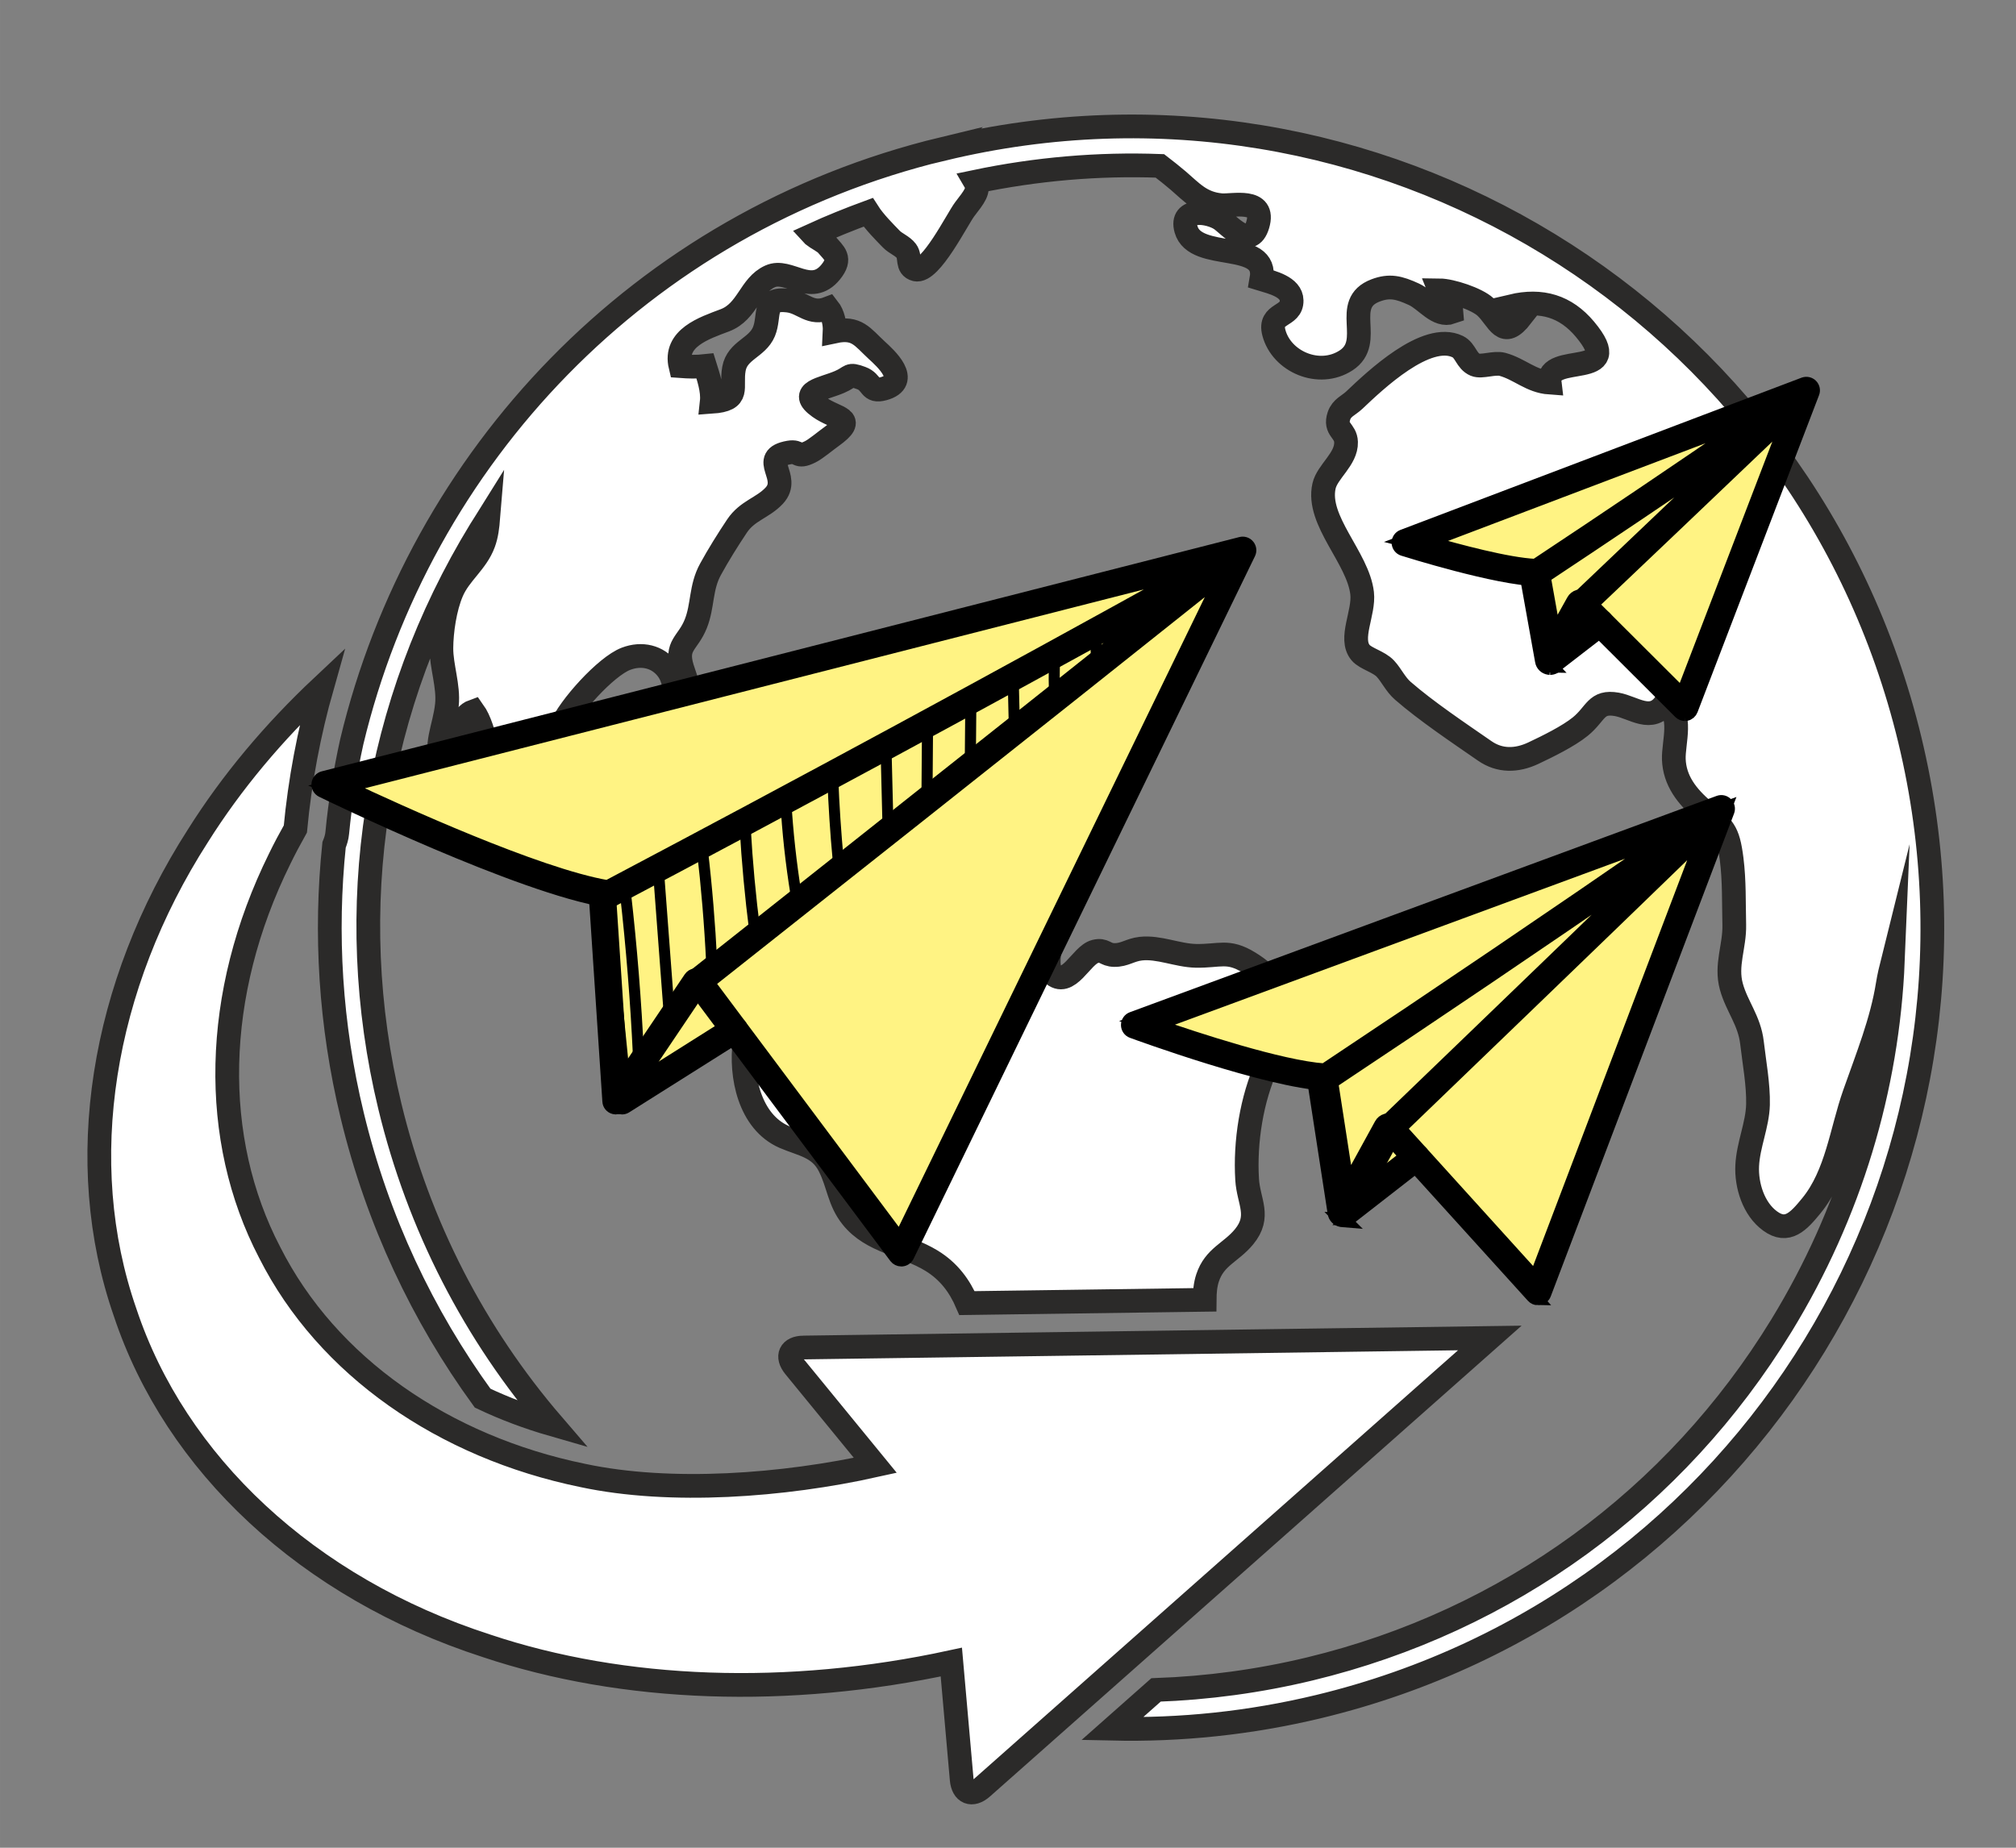 <?xml version="1.0" encoding="UTF-8"?>
<!DOCTYPE svg PUBLIC "-//W3C//DTD SVG 1.1//EN" "http://www.w3.org/Graphics/SVG/1.1/DTD/svg11.dtd">
<!-- Creator: CorelDRAW -->
<svg xmlns="http://www.w3.org/2000/svg" xml:space="preserve" width="60mm" height="55mm" version="1.1" style="shape-rendering:geometricPrecision; text-rendering:geometricPrecision; image-rendering:optimizeQuality; fill-rule:evenodd; clip-rule:evenodd"
viewBox="0 0 367.82 337.17"
 xmlns:xlink="http://www.w3.org/1999/xlink"
 xmlns:xodm="http://www.corel.com/coreldraw/odm/2003">
 <rect x="0" y="0" width="367.82" height="337.17" fill="#808080" stroke="none"/>
 <defs>
  <style type="text/css">
   <![CDATA[
    .str0 {stroke:#2B2A29;stroke-width:4.33;stroke-miterlimit:10}
    .str1 {stroke:black;stroke-width:2.77;stroke-miterlimit:10}
    .str6 {stroke:black;stroke-width:2.77;stroke-miterlimit:10}
    .str4 {stroke:black;stroke-width:2.77;stroke-miterlimit:10}
    .str3 {stroke:black;stroke-width:2.16;stroke-miterlimit:10}
    .str7 {stroke:black;stroke-width:2.16;stroke-miterlimit:10}
    .str5 {stroke:black;stroke-width:2.16;stroke-miterlimit:10}
    .str2 {stroke:black;stroke-width:1.08;stroke-miterlimit:10}
    .fil3 {fill:none}
    .fil1 {fill:#FFF383;fill-rule:nonzero}
    .fil2 {fill:black;fill-rule:nonzero}
    .fil0 {fill:white;fill-rule:nonzero}
   ]]>
  </style>
 </defs>
 <g id="DESIGNED_x0020_BY_x0020_FREEPIK">
  <path class="fil0 str0" d="M146.6 245.89l125.22 -1.74 -92.64 82.05c-1.84,1.63 -3.5,0.96 -3.72,-1.48l-1.89 -21.43c-29.71,6.44 -59.81,5.41 -84.83,-2.97 -32.68,-10.57 -56.76,-33.26 -65.92,-60.85 -9.56,-27.48 -4.27,-59.6 13.28,-86.94 6.16,-9.8 13.86,-18.96 22.66,-27.23 -2.39,8.43 -4.04,17.12 -4.87,25.97 -1,1.78 -1.96,3.58 -2.84,5.39 -12.29,24.84 -12.63,51.21 -1.85,71.88 10.52,20.83 31.79,35.5 57.13,40.7 16.02,3.42 36.65,1.87 53.37,-1.85l-14.73 -18c-1.55,-1.9 -0.82,-3.47 1.63,-3.5zm25.48 -218.74c-55.27,13.33 -95.51,56.46 -107.9,108.2 -1.22,5.52 -2.12,11.09 -2.65,16.64 -0.07,0.76 -0.29,1.48 -0.58,2.18 -1.67,16.1 -0.71,32.74 3.31,49.37 4.63,19.19 12.87,36.56 23.79,51.59 4.03,1.91 8.3,3.52 12.78,4.81 -14.22,-16.52 -24.44,-36.27 -29.7,-58.06 -8.72,-36.12 -2.85,-73.48 16.54,-105.18 0.45,-0.75 0.95,-1.46 1.41,-2.2 -0.13,1.58 -0.3,3.15 -0.85,4.62 -1.28,3.48 -4.35,5.49 -5.78,8.82 -1.3,3.02 -1.9,7.27 -1.92,10.32 -0.02,3.3 1.36,6.97 1.01,10.34 -0.44,4.28 -2.4,7.23 -0.83,11.69 5.89,0.3 1.15,-8.89 5.66,-10.5 2.35,3.29 3.02,10.3 3.56,14.37 0.74,5.6 0,7.21 4.4,11.11 3.48,3.1 4.94,5.37 10.08,4.75 4.72,-0.56 7.12,1.05 10.09,5.01 3.71,-0.1 6,-0.03 7.4,3.78 1.74,0.48 5.29,2.55 7.01,2.58 2.49,0.05 5.6,-4.24 8.44,-2.2 4.73,3.41 -0.93,16.66 -1.49,20.89 -0.82,6.2 0.86,14.61 7.22,17.39 3.26,1.42 6.44,1.72 8.25,5.3 1.68,3.31 1.74,6.39 4.09,9.32 3.67,4.59 9.63,4.96 14.54,7.96 3.2,1.96 5.13,4.64 6.47,7.74l43.36 -0.6c0.01,-1.37 0.11,-2.72 0.53,-3.99 1.28,-3.88 4.25,-4.6 6.65,-7.5 3.11,-3.77 0.82,-6.39 0.57,-10.46 -0.42,-6.81 0.8,-14.73 3.67,-20.93 3.6,-7.8 4.49,-13.9 -3.34,-18.67 -3.86,-2.36 -5.29,-1.14 -9.69,-1.22 -3.35,-0.07 -6.75,-1.68 -10.05,-1.31 -1.98,0.23 -2.95,1.19 -4.82,1.16 -1.74,-0.03 -1.78,-1.08 -3.5,-0.65 -2.57,0.65 -4.87,6.88 -7.87,3.98 -1.67,-1.62 0.73,-7.78 -0.06,-10.31 -0.96,-3.09 -3.37,-7.93 -6.87,-8.91 -1.32,-0.37 -3.93,0.16 -5.49,-0.04 -1.83,-0.24 -3.73,-0.88 -5.47,-1.48 -2.27,-0.79 -6.59,-2.07 -8,-4.11 -2.43,0.49 -4.38,-0.45 -6.83,0.17 -2.19,0.56 -3.4,1.93 -5.85,2.24 -2.14,0.27 -4.78,-0.84 -6.95,0.02 -1.45,0.57 -3.2,3.05 -4.32,4.09 -2.95,2.76 -6.26,5.04 -9.88,6.66 -5.6,2.51 -7.19,0.53 -8.15,-4.98l-1.3 -1.54c0.72,-6.58 -3.31,-6.05 -7.98,-6.48 -1.64,-4.17 2.92,-8.53 -0.43,-12.72 -4.54,0.86 -6.39,14.66 -11.5,10.11 -3.37,-3 -2,-14 -0.54,-17.59 1.48,-3.62 8.21,-11.12 11.9,-12.52 2.87,-1.09 5.77,-0.41 7.54,1.91 1.92,2.53 0.95,5.59 2.08,8.71 3.57,-1.79 1.43,-6.36 0.64,-8.9 -1.32,-4.24 1.02,-4.47 2.47,-8.11 1.32,-3.31 0.85,-6.61 2.69,-9.95 1.43,-2.61 3.17,-5.4 4.83,-7.88 1.89,-2.83 4.69,-3.29 6.79,-5.54 3.19,-3.43 -2.96,-6.88 2.72,-7.88 2.02,-0.35 1.33,1.12 3.82,-0.11 1.06,-0.52 2.87,-2.06 3.93,-2.81 4.81,-3.46 0.89,-3.12 -2.24,-5.35 -3.98,-2.84 0.58,-3.27 3.66,-4.59 2.26,-0.96 1.58,-1.61 3.99,-0.72 2.12,0.78 1.44,2.66 4.07,1.94 5.01,-1.39 0.29,-5.62 -1.24,-7.02 -2.62,-2.41 -3.6,-4.3 -7.69,-3.43 0.07,-1.39 -0.29,-3.11 -1.16,-4.21 -3.32,1.28 -4.51,-1.07 -7.34,-1.42 -4.77,-0.6 -3.2,2.81 -4.4,5.68 -1.24,2.96 -4.86,3.37 -5.47,6.77 -0.64,3.53 1.29,5.65 -4.05,6.02 0.23,-2.1 -0.6,-4.5 -1.23,-6.52 -1.54,0.17 -2.99,0.12 -4.48,0.01 -1.23,-5.14 4.35,-6.94 8.1,-8.36 4.2,-1.59 4.55,-6.34 8.24,-8.01 3.44,-1.56 7.43,3.66 11.07,-0.8 2.07,-2.55 0.62,-3.39 -0.75,-5.03 -0.37,-0.44 -1.92,-1.25 -2.37,-1.63l-0.12 -0.13c3.29,-1.5 6.65,-2.85 10.07,-4.11 1.12,1.76 3.12,3.74 4.22,4.88 0.81,0.84 2.05,1.23 2.77,2.19 0.82,1.09 -0.05,2.91 1.69,3.36 2.69,0.7 7.62,-9.26 8.95,-11 1.7,-2.22 2.79,-3.47 1.89,-5 11.21,-2.35 22.51,-3.31 33.71,-2.9 1.09,0.84 2.2,1.71 3.35,2.69 2.46,2.12 4.19,4.15 7.79,4.48 2.08,0.2 8.21,-1.41 6.71,3.6 -1.38,4.63 -5.28,-0.06 -6.78,-1.05 -2.08,-1.37 -7.43,-2.16 -6.29,1.87 1.69,5.99 15.07,1.73 13.75,9.08 1.86,0.57 5.47,1.39 5.51,3.89 0.06,3.09 -4.22,2.15 -3.24,5.88 1.39,5.29 8.25,8.27 13.18,5.05 5.25,-3.43 -1,-10.36 5.39,-12.77 2.52,-0.95 4.23,-0.56 7,0.72 2.25,1.04 4.3,4.16 6.84,3.26 -0.12,-1.69 -1.62,-2.55 -2.19,-3.99 2.14,0.02 6.82,1.56 8.4,3.04 2.4,2.24 3.14,6.12 6.6,1.65 -0.77,-0.38 -1.38,-1.47 -1.83,-1.81 5.49,-1.3 9.86,0.03 13.37,4.22 7.82,9.36 -7.13,4.04 -6.44,9.74 -3.42,-0.24 -5.45,-2.46 -8.59,-3.33 -1.49,-0.41 -3.82,0.56 -5,0.07 -1.62,-0.68 -1.73,-2.6 -3.19,-3.31 -5.72,-2.77 -15.09,6.19 -18.88,9.78 -1.03,0.97 -2.27,1.35 -2.78,2.84 -0.86,2.55 1.23,2.64 1.29,4.81 0.09,3.09 -3.43,5.37 -4.02,8.01 -1.42,6.34 6.2,13.07 6.95,19.55 0.42,3.59 -2.43,8.28 -0.28,10.85 0.93,1.11 3.36,1.65 4.54,2.94 1.08,1.16 1.83,2.85 3.16,4.01 4.31,3.75 10.16,7.66 14.95,10.98 2.72,1.89 5.8,1.86 8.88,0.41 2.54,-1.2 6.37,-3.07 8.56,-4.85 2.92,-2.38 2.82,-4.72 6.66,-4.05 3.05,0.54 6.34,3.47 8.86,-0.23 3.29,1.96 1.44,7.2 1.54,10.24 0.14,3.9 2.38,6.77 5.43,9.38 3.65,3.13 4.46,3.63 5.12,8.83 0.51,4.05 0.38,7.9 0.48,12.01 0.09,3.93 -1.61,7.35 -0.53,11.27 1,3.63 3.29,6.18 3.76,10.22 0.41,3.56 1.19,7.72 1.1,11.32 -0.09,3.69 -1.79,7.34 -1.97,11.14 -0.17,3.6 1.16,7.91 4.19,10.1 3.15,2.3 5.19,0.06 7.54,-2.82 4.64,-5.68 5.46,-13.62 7.83,-20.35 2.42,-6.87 5,-13.23 6.08,-20 0.23,-1.44 0.58,-2.88 0.94,-4.33 -0.97,23.3 -7.82,46.1 -20.31,66.54 -19.38,31.7 -49.95,53.97 -86.07,62.69 -9.31,2.24 -18.7,3.5 -28.06,3.83l-8 7.08c12.42,0.28 25.07,-1 37.72,-4.05 78.48,-18.94 126.75,-97.92 107.81,-176.4 -18.94,-78.49 -97.91,-126.76 -176.4,-107.82z"/>
  <polygon class="fil1 str1" points="60.62,143.65 226.1,101.41 164.6,227.49 134.16,187.93 113.93,200.42 110.3,164.09 "/>
  <path class="fil2 str2" d="M122.02 184.34c-0.24,0 -0.45,-0.19 -0.47,-0.43l-1.86 -24.71c-0.02,-0.26 0.18,-0.48 0.43,-0.5 0.26,-0.02 0.48,0.17 0.5,0.43l1.86 24.71c0.02,0.26 -0.17,0.48 -0.43,0.5l-0.04 0z"/>
  <path class="fil2 str2" d="M129.84 176c-0.25,0 -0.46,-0.19 -0.47,-0.44 -0.33,-6.84 -0.91,-13.77 -1.71,-20.58 -0.03,-0.26 0.15,-0.49 0.41,-0.52 0.25,-0.04 0.49,0.16 0.52,0.41 0.81,6.84 1.38,13.78 1.72,20.65 0.01,0.26 -0.18,0.48 -0.44,0.49l-0.02 0z"/>
  <path class="fil2 str2" d="M137.73 170.46c-0.17,0 -0.33,-0.09 -0.42,-0.25l-0.06 -0.2c-0.81,-6.3 -1.4,-12.72 -1.77,-19.08 -0.01,-0.26 0.18,-0.48 0.44,-0.49 0.28,-0.03 0.48,0.18 0.5,0.44 0.35,6.32 0.94,12.7 1.75,18.97 0.07,0.21 -0.02,0.45 -0.22,0.56l-0.22 0.05z"/>
  <path class="fil2 str2" d="M145.23 163.63c-0.22,0 -0.42,-0.16 -0.46,-0.39 -0.92,-5.64 -1.55,-11.39 -1.86,-17.1 -0.02,-0.26 0.18,-0.48 0.44,-0.49 0.28,-0.02 0.48,0.18 0.48,0.44 0.33,5.68 0.96,11.4 1.86,17.01 0.04,0.25 -0.13,0.5 -0.39,0.54l-0.07 0.01z"/>
  <path class="fil2 str2" d="M152.91 157.23c-0.24,0 -0.44,-0.18 -0.46,-0.42 -0.46,-4.86 -0.77,-9.81 -0.96,-14.69 -0.02,-0.26 0.18,-0.48 0.44,-0.48 0.24,0.01 0.48,0.19 0.48,0.45 0.18,4.87 0.52,9.8 0.96,14.64 0.04,0.26 -0.17,0.49 -0.41,0.51l-0.06 0z"/>
  <path class="fil2 str2" d="M162.03 151.98c-0.26,0 -0.46,-0.2 -0.46,-0.46l-0.39 -15.68c-0.02,-0.26 0.18,-0.47 0.44,-0.48l0.02 0c0.26,0 0.46,0.2 0.46,0.45l0.39 15.68c0.02,0.26 -0.18,0.47 -0.44,0.48l-0.02 0z"/>
  <path class="fil2 str2" d="M169.12 145.82l0 0c-0.26,-0 -0.46,-0.22 -0.46,-0.47l0.09 -11.96c0.02,-0.26 0.22,-0.47 0.48,-0.47l0 0c0.26,0 0.46,0.22 0.46,0.47l-0.09 11.96c0,0.26 -0.22,0.46 -0.48,0.46z"/>
  <path class="fil2 str2" d="M177.03 140.97l0 0c-0.28,-0 -0.48,-0.21 -0.48,-0.47l0.11 -12.29c0,-0.26 0.2,-0.46 0.46,-0.46l0 0c0.26,0 0.48,0.21 0.48,0.47l-0.11 12.29c0,0.26 -0.2,0.46 -0.46,0.46z"/>
  <path class="fil2 str2" d="M185.1 134.88c-0.26,0 -0.46,-0.2 -0.46,-0.46l-0.24 -10.15c0,-0.26 0.2,-0.47 0.46,-0.48l0.02 0c0.26,0 0.46,0.2 0.46,0.46l0.24 10.15c0,0.26 -0.2,0.47 -0.46,0.48l-0.02 0z"/>
  <path class="fil2 str2" d="M192.46 128.57c-0.26,0 -0.46,-0.19 -0.46,-0.44 -0.15,-2.78 -0.17,-5.6 -0.04,-8.39 0.02,-0.26 0.26,-0.49 0.5,-0.44 0.26,0.01 0.46,0.23 0.44,0.49 -0.13,2.76 -0.13,5.55 0.02,8.3 0.02,0.26 -0.18,0.48 -0.44,0.49l-0.02 0z"/>
  <path class="fil2 str2" d="M200.11 122.48c-0.24,0 -0.46,-0.2 -0.46,-0.45l-0.24 -6.54c0,-0.26 0.2,-0.48 0.46,-0.48 0.22,0 0.48,0.19 0.48,0.45l0.24 6.54c0,0.26 -0.2,0.48 -0.46,0.49l-0.02 0z"/>
  <path class="fil2 str2" d="M116.49 193.18c-0.25,0 -0.46,-0.2 -0.47,-0.45 -0.46,-9.9 -1.26,-19.91 -2.38,-29.76 -0.03,-0.26 0.16,-0.49 0.41,-0.52 0.25,-0.03 0.49,0.16 0.52,0.41 1.13,9.87 1.93,19.91 2.39,29.83 0.01,0.26 -0.19,0.48 -0.44,0.49l-0.02 0z"/>
  <path class="fil2 str3" d="M112.37 202.28l-0.36 -0.05c-0.58,-0.15 -1,-0.66 -1.03,-1.26l-2.38 -36.08c-0.05,-0.77 0.53,-1.44 1.31,-1.5 0.73,-0.04 1.44,0.54 1.49,1.31l2.11 31.98 12.32 -18.29c0.44,-0.64 1.31,-0.81 1.95,-0.38 0.65,0.44 0.81,1.31 0.38,1.95l-14.62 21.7c-0.26,0.39 -0.71,0.62 -1.17,0.62z"/>
  <path class="fil2 str3" d="M113.49 202.28c-0.46,0 -0.92,-0.23 -1.19,-0.66 -0.41,-0.65 -0.22,-1.52 0.44,-1.94l20.53 -12.95c0.65,-0.42 1.52,-0.22 1.93,0.44 0.41,0.66 0.22,1.52 -0.44,1.94l-20.53 12.95c-0.23,0.15 -0.49,0.22 -0.75,0.22z"/>
  <polygon class="fil1 str4" points="241.71,195.8 245.5,220.97 258.78,211.36 280.74,235.15 314.43,147.77 208.14,186.35 224.76,192.75 "/>
  <path class="fil2 str5" d="M211.13 187.01c7.04,2.44 22.52,7.55 30.48,8.12 20.87,-13.87 41.9,-28.12 62.61,-42.43l-93.09 34.32zm44.41 18.91l24.56 27.13 30.46 -80.23c-18.75,18.19 -49.2,47.48 -55.03,53.1zm25.06 31.18c-0.39,0 -0.76,-0.16 -1.03,-0.46l-27.03 -29.84c-0.5,-0.56 -0.48,-1.43 0.07,-1.95 0.33,-0.32 27.25,-26.22 47.83,-46.13 -19.1,13.17 -38.45,26.25 -57.66,39.02 -0.26,0.17 -0.53,0.25 -0.85,0.23 -10.64,-0.55 -34.41,-9.24 -35.41,-9.61 -0.55,-0.2 -0.92,-0.73 -0.92,-1.32 0,-0.59 0.37,-1.12 0.92,-1.32l107.05 -39.47c0.52,-0.19 1.09,-0.06 1.47,0.33 0.41,0.39 0.52,0.97 0.33,1.49l-33.45 88.12c-0.18,0.46 -0.57,0.79 -1.05,0.88l-0.28 0.02z"/>
  <path class="fil2 str4" d="M244.99 222.54l-0.24 -0.02c-0.59,-0.11 -1.05,-0.58 -1.14,-1.17l-3.61 -23.43c-0.11,-0.77 0.41,-1.48 1.18,-1.6 0.76,-0.12 1.47,0.41 1.59,1.17l2.99 19.34 6.34 -11.56c0.37,-0.68 1.22,-0.93 1.9,-0.56 0.68,0.37 0.92,1.23 0.55,1.91l-8.32 15.19c-0.26,0.46 -0.74,0.73 -1.24,0.73z"/>
  <path class="fil2 str5" d="M245.71 222.47c-0.41,0 -0.83,-0.19 -1.11,-0.54 -0.48,-0.61 -0.37,-1.49 0.26,-1.97l12.69 -9.88c0.61,-0.48 1.49,-0.37 1.97,0.25 0.46,0.61 0.35,1.49 -0.26,1.97l-12.69 9.88c-0.26,0.2 -0.55,0.3 -0.87,0.3z"/>
  <polygon class="fil1 str6" points="257.1,98.64 328.47,71.72 307.43,128.16 292.31,113.24 283.97,119.79 280.61,104.66 "/>
  <path class="fil2 str7" d="M260.77 98.86c5.24,1.52 14.38,3.98 19.36,4.2 13.04,-8.64 26.17,-17.5 39.15,-26.41l-58.51 22.2zm29.82 11.44l16.3 16.26 19.2 -50.07c-12.41,11.87 -30.92,29.47 -35.5,33.81zm16.84 20.19c-0.37,0 -0.72,-0.14 -1,-0.41l-18.85 -18.81c-0.26,-0.27 -0.41,-0.63 -0.41,-1.01 0,-0.38 0.17,-0.74 0.44,-1 0.2,-0.19 14.99,-14.25 28.12,-26.77 -11.43,7.82 -22.98,15.58 -34.43,23.17 -0.24,0.16 -0.5,0.25 -0.81,0.23 -7.36,-0.14 -23.83,-5.31 -24.53,-5.53 -0.57,-0.18 -0.96,-0.7 -0.98,-1.3 -0.02,-0.6 0.35,-1.14 0.9,-1.35l73.19 -27.78c0.52,-0.19 1.11,-0.07 1.49,0.32 0.39,0.39 0.52,0.98 0.31,1.49l-22.17 57.85c-0.17,0.44 -0.55,0.77 -1.01,0.87l-0.29 0.03z"/>
  <path class="fil2 str6" d="M282.83 121.77l-0.24 -0.02c-0.59,-0.1 -1.05,-0.55 -1.14,-1.14l-2.71 -15.12c-0.13,-0.76 0.39,-1.49 1.14,-1.63 0.76,-0.13 1.49,0.37 1.62,1.14l2.01 11.24 3.67 -6.58c0.37,-0.68 1.22,-0.92 1.9,-0.54 0.68,0.38 0.92,1.23 0.55,1.91l-5.59 10.02c-0.24,0.45 -0.72,0.72 -1.22,0.72z"/>
  <path class="fil2 str7" d="M283.32 121.7c-0.42,0 -0.83,-0.19 -1.11,-0.55 -0.48,-0.61 -0.37,-1.5 0.24,-1.97l8.63 -6.67c0.61,-0.48 1.49,-0.36 1.97,0.25 0.48,0.62 0.35,1.5 -0.26,1.97l-8.63 6.67c-0.24,0.2 -0.55,0.29 -0.85,0.29z"/>
  <rect class="fil3" x="-0" y="-0" width="367.82" height="337.17"/>
  <path class="fil2 str3" d="M63.4 143.55c9.26,4.37 34.64,15.95 47.43,18.14 35.26,-18.64 70.8,-37.87 105.76,-57.26l-153.2 39.11zm65.95 35.79l34.82 46.59 58.7 -120.78c-31.13,24.85 -85.23,67.64 -93.52,74.19zm35.08 50.68c-0.44,0 -0.85,-0.21 -1.12,-0.56l-37.02 -49.53c-0.45,-0.61 -0.34,-1.47 0.26,-1.94 0.58,-0.46 51.23,-40.51 85.56,-67.84 -33.23,18.37 -66.92,36.58 -100.37,54.25 -0.27,0.14 -0.58,0.2 -0.87,0.15 -15.95,-2.51 -50.71,-19.41 -52.18,-20.13 -0.53,-0.26 -0.84,-0.82 -0.78,-1.4 0.06,-0.59 0.48,-1.07 1.05,-1.22l167.42 -42.75c0.53,-0.14 1.11,0.05 1.44,0.47 0.35,0.42 0.42,1.01 0.18,1.5l-62.29 128.21c-0.22,0.44 -0.64,0.74 -1.14,0.79l-0.13 0z"/>
 </g>
</svg>
